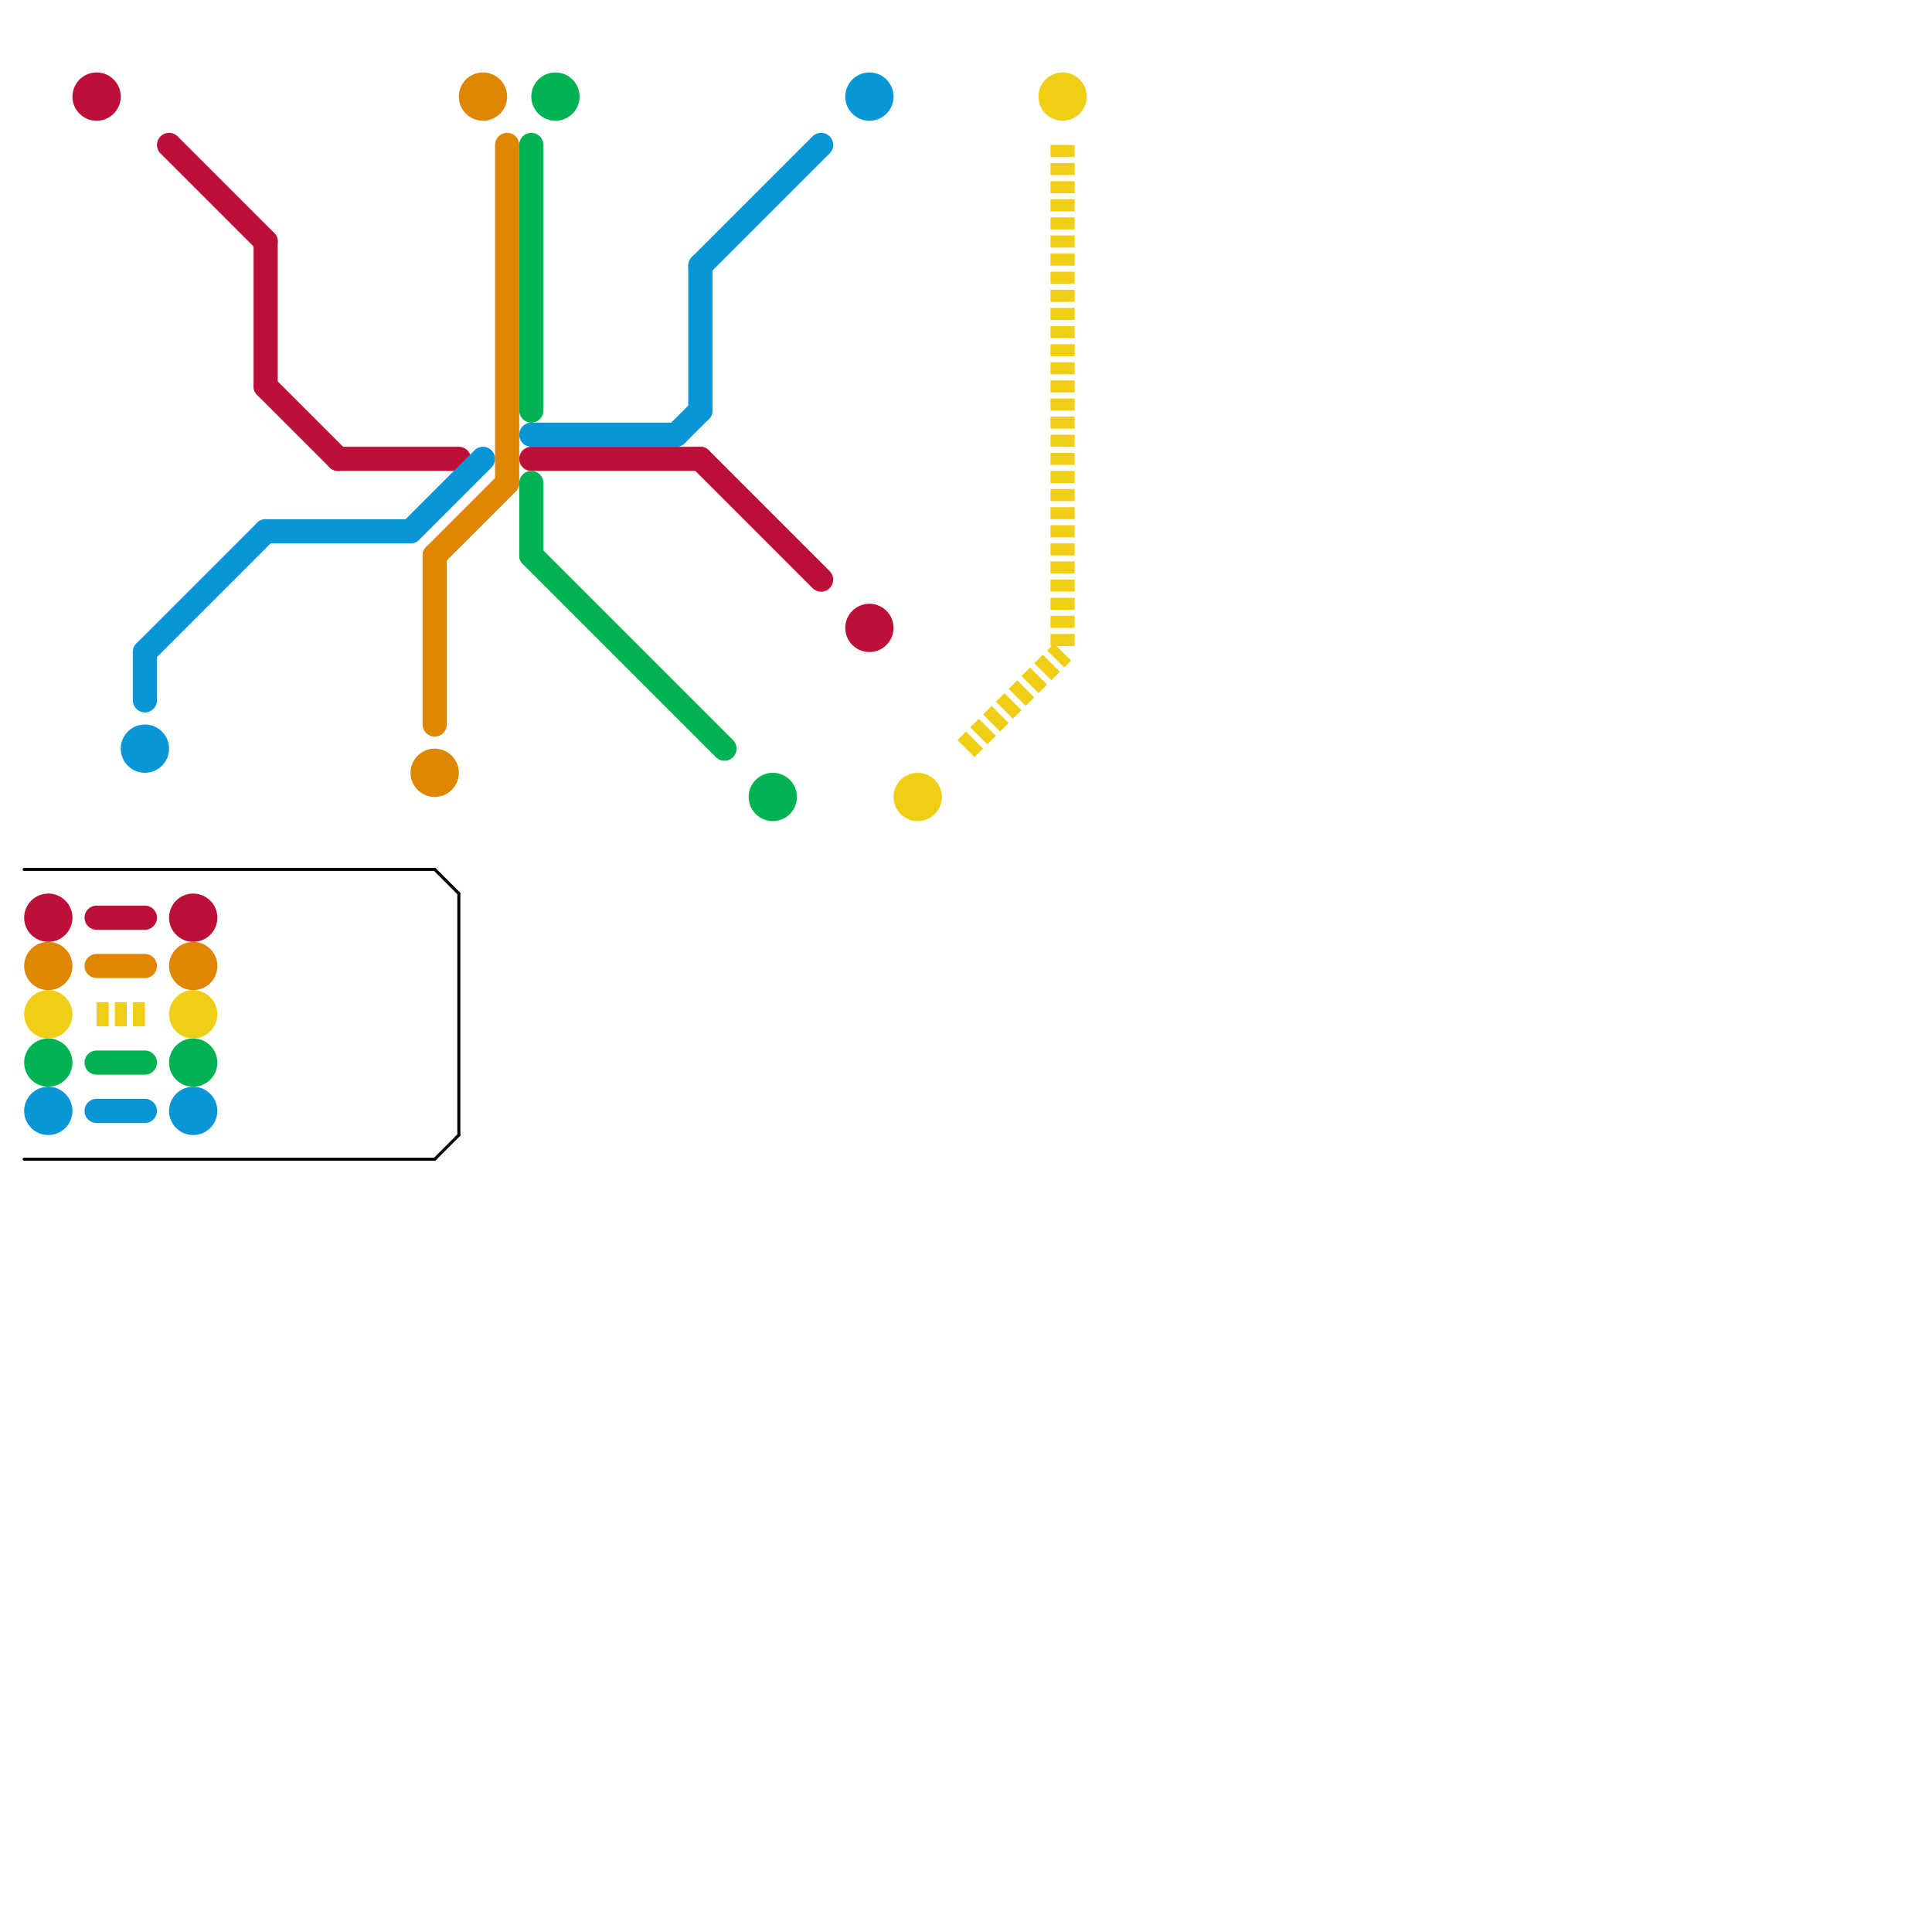 
<svg version="1.1" xmlns="http://www.w3.org/2000/svg" viewBox="0 0 80 80">
<style>text { font: 1px Helvetica; font-weight: 600; white-space: pre; dominant-baseline: central; } line { stroke-width: 1; fill: none; stroke-linecap: round; stroke-linejoin: round; } .c0 { stroke: #bd1038 } .c1 { stroke: #0896d7 } .c2 { stroke: #00b251 } .c3 { stroke: #df8600 } .c4 { stroke: #f0ce15 } .c5 { stroke: #000000 } .w1 { stroke-width: 1; }.w5 { stroke-width: .125; }.l3 { stroke-dasharray: .5 .25; stroke-linecap: butt; }</style><style>.lxco { stroke: #000; stroke-width: 0.525; fill: #fff; stroke-linecap: square; } .lxci { stroke: #fff; stroke-width: 0.25; fill: #fff; stroke-linecap: square; } </style><defs><g id="l"><circle r="0.45" fill="#fff" stroke="#000" stroke-width="0.2"/></g><g id="csm-bd1038"><circle r="0.4" fill="#bd1038"/><circle r="0.2" fill="#fff"/></g><g id="csm-df8600"><circle r="0.4" fill="#df8600"/><circle r="0.2" fill="#fff"/></g><g id="csm-f0ce15"><circle r="0.4" fill="#f0ce15"/><circle r="0.2" fill="#fff"/></g><g id="csm-00b251"><circle r="0.4" fill="#00b251"/><circle r="0.2" fill="#fff"/></g><g id="csm-0896d7"><circle r="0.4" fill="#0896d7"/><circle r="0.2" fill="#fff"/></g></defs><line class="c0 " x1="7" y1="6" x2="11" y2="10"/><line class="c0 " x1="4" y1="38" x2="6" y2="38"/><line class="c0 " x1="11" y1="10" x2="11" y2="16"/><line class="c0 " x1="14" y1="19" x2="19" y2="19"/><line class="c0 " x1="22" y1="19" x2="29" y2="19"/><line class="c0 " x1="29" y1="19" x2="34" y2="24"/><line class="c0 " x1="11" y1="16" x2="14" y2="19"/><circle cx="4" cy="4" r="1" fill="#bd1038" /><circle cx="2" cy="38" r="1" fill="#bd1038" /><circle cx="8" cy="38" r="1" fill="#bd1038" /><circle cx="36" cy="26" r="1" fill="#bd1038" /><line class="c1 " x1="11" y1="22" x2="17" y2="22"/><line class="c1 " x1="6" y1="27" x2="11" y2="22"/><line class="c1 " x1="17" y1="22" x2="20" y2="19"/><line class="c1 " x1="29" y1="11" x2="34" y2="6"/><line class="c1 " x1="29" y1="11" x2="29" y2="17"/><line class="c1 " x1="4" y1="46" x2="6" y2="46"/><line class="c1 " x1="22" y1="18" x2="28" y2="18"/><line class="c1 " x1="6" y1="27" x2="6" y2="29"/><line class="c1 " x1="28" y1="18" x2="29" y2="17"/><circle cx="6" cy="31" r="1" fill="#0896d7" /><circle cx="2" cy="46" r="1" fill="#0896d7" /><circle cx="36" cy="4" r="1" fill="#0896d7" /><circle cx="8" cy="46" r="1" fill="#0896d7" /><line class="c2 " x1="22" y1="6" x2="22" y2="17"/><line class="c2 " x1="22" y1="20" x2="22" y2="23"/><line class="c2 " x1="22" y1="23" x2="30" y2="31"/><line class="c2 " x1="4" y1="44" x2="6" y2="44"/><circle cx="23" cy="4" r="1" fill="#00b251" /><circle cx="2" cy="44" r="1" fill="#00b251" /><circle cx="32" cy="33" r="1" fill="#00b251" /><circle cx="8" cy="44" r="1" fill="#00b251" /><line class="c3 " x1="21" y1="6" x2="21" y2="20"/><line class="c3 " x1="4" y1="40" x2="6" y2="40"/><line class="c3 " x1="18" y1="23" x2="18" y2="30"/><line class="c3 " x1="18" y1="23" x2="21" y2="20"/><circle cx="18" cy="32" r="1" fill="#df8600" /><circle cx="8" cy="40" r="1" fill="#df8600" /><circle cx="2" cy="40" r="1" fill="#df8600" /><circle cx="20" cy="4" r="1" fill="#df8600" /><line class="c4 l3" x1="4" y1="42" x2="6" y2="42"/><line class="c4 l3" x1="44" y1="6" x2="44" y2="27"/><line class="c4 l3" x1="40" y1="31" x2="44" y2="27"/><circle cx="2" cy="42" r="1" fill="#f0ce15" /><circle cx="38" cy="33" r="1" fill="#f0ce15" /><circle cx="8" cy="42" r="1" fill="#f0ce15" /><circle cx="44" cy="4" r="1" fill="#f0ce15" /><line class="c5 w5" x1="18" y1="48" x2="19" y2="47"/><line class="c5 w5" x1="18" y1="36" x2="19" y2="37"/><line class="c5 w5" x1="1" y1="36" x2="18" y2="36"/><line class="c5 w5" x1="19" y1="37" x2="19" y2="47"/><line class="c5 w5" x1="1" y1="48" x2="18" y2="48"/>
</svg>
